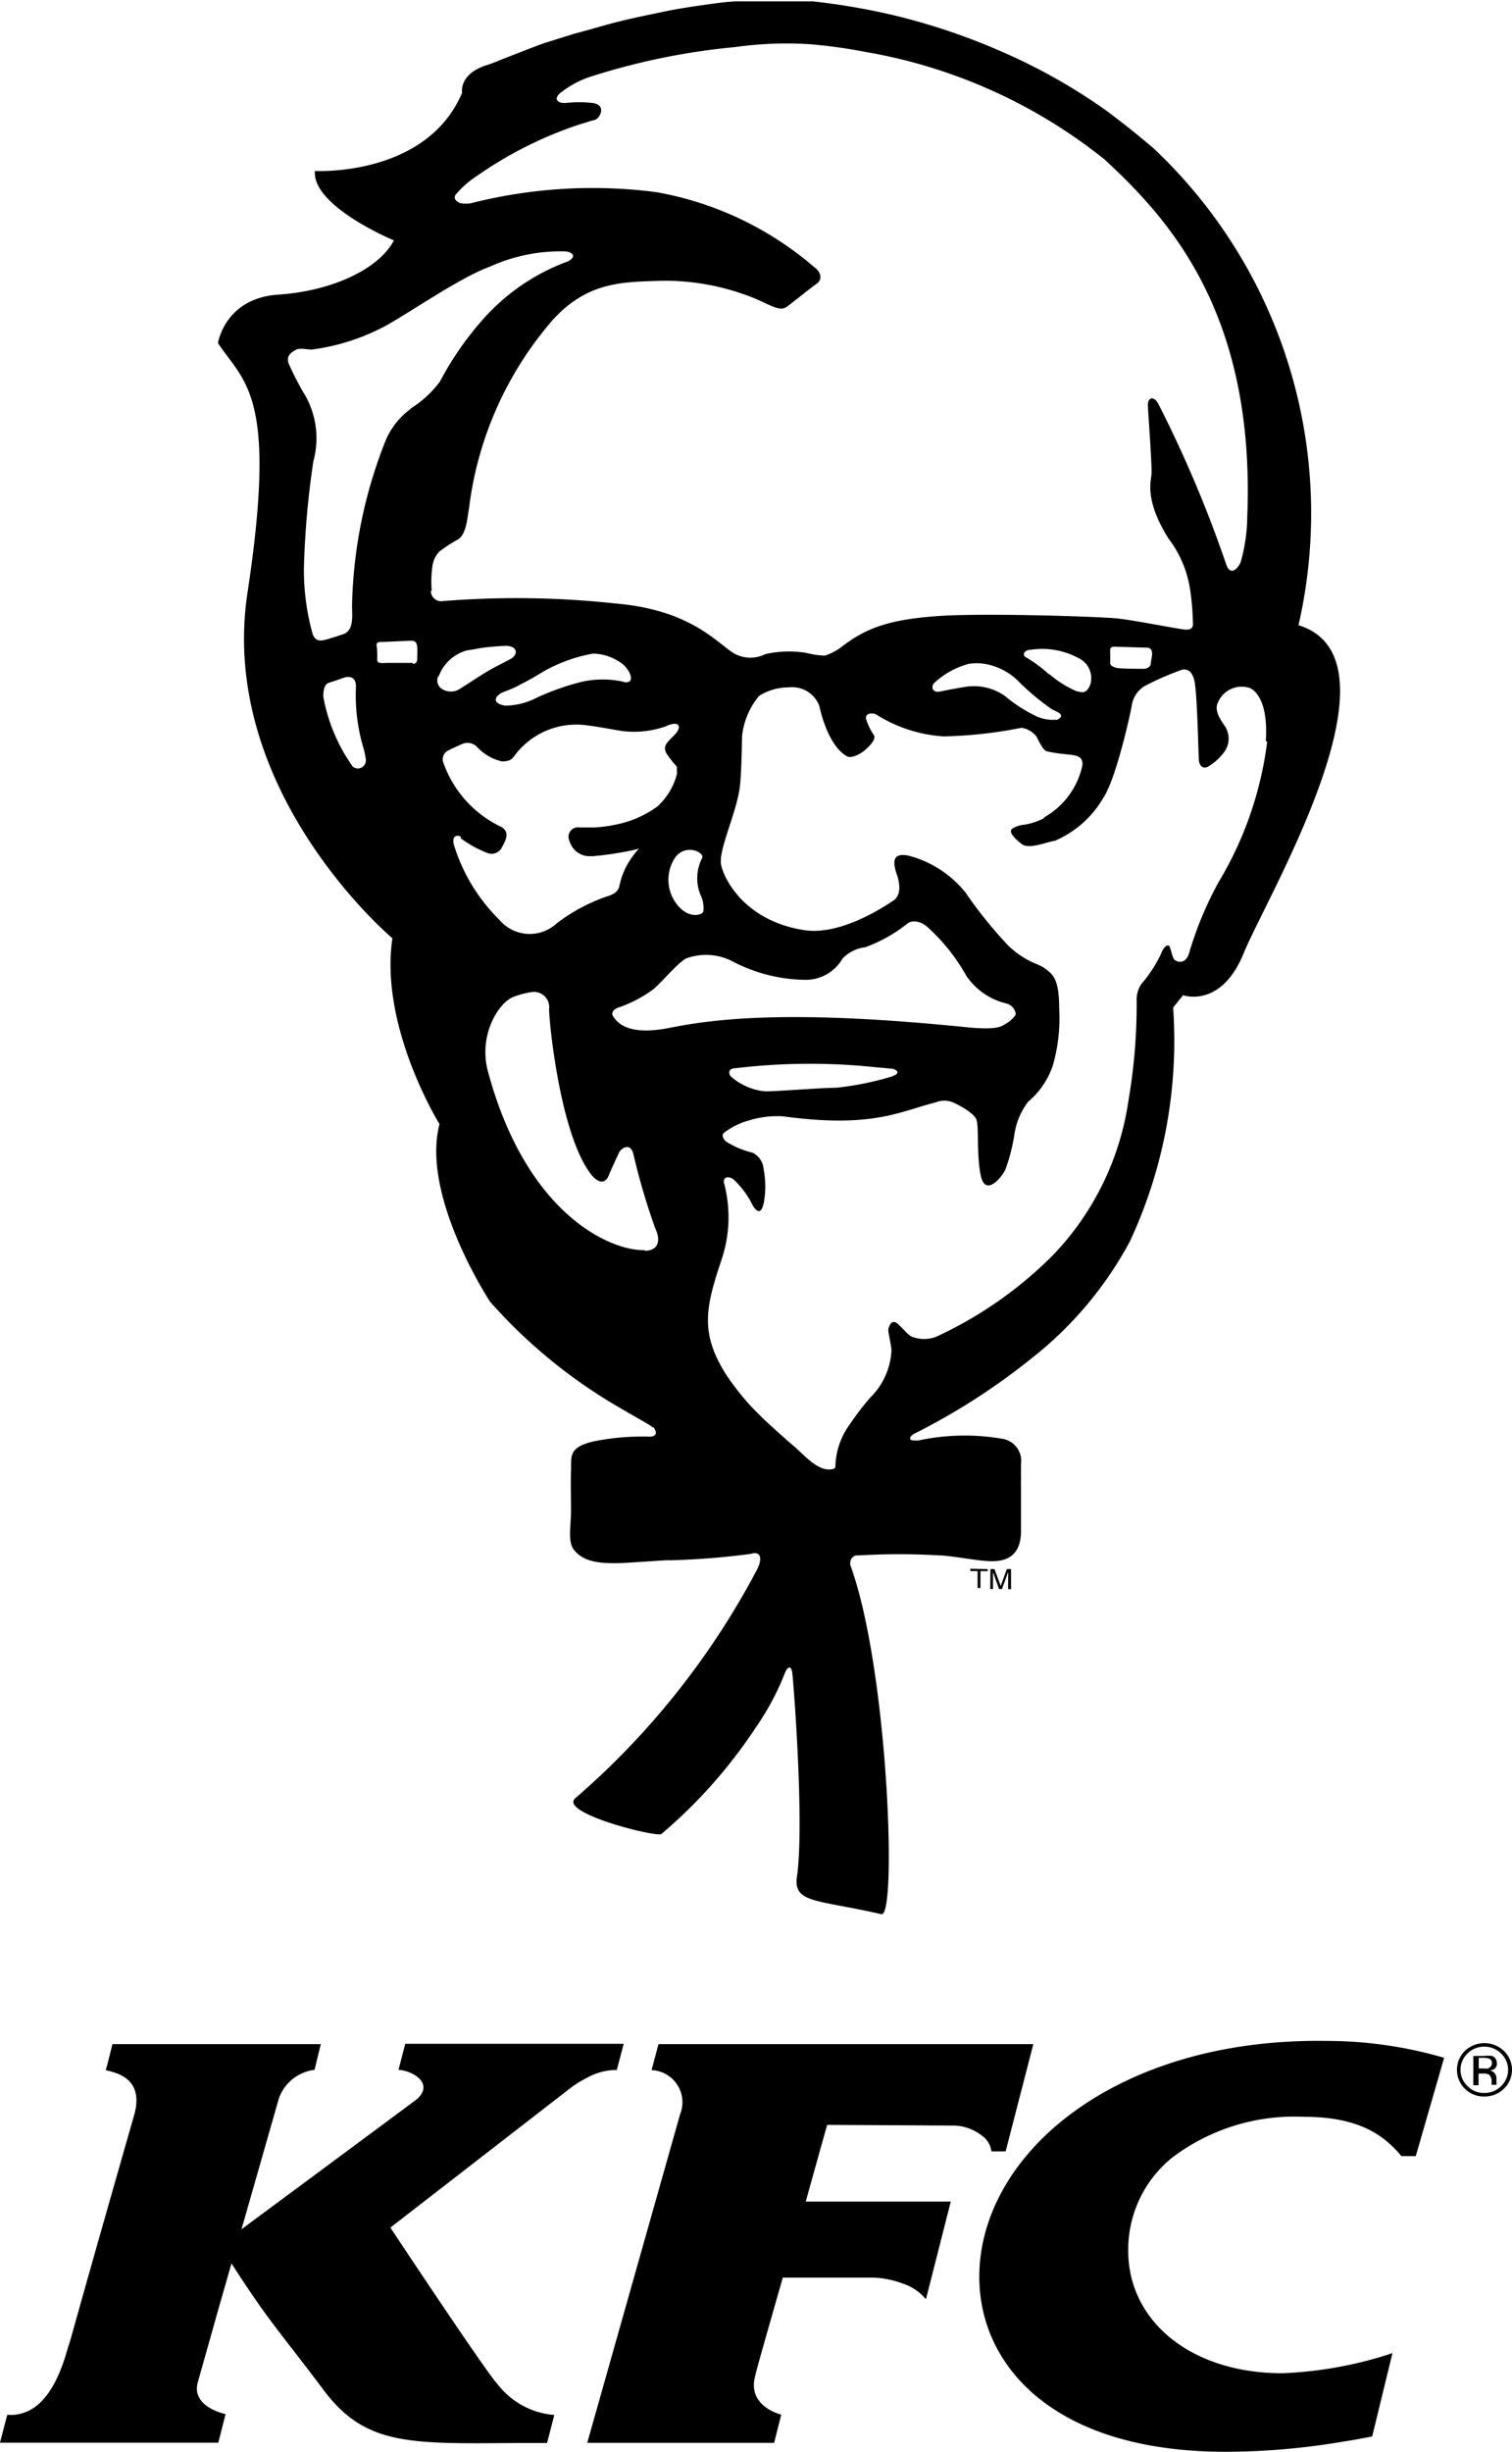 <svg xmlns="http://www.w3.org/2000/svg" viewBox="0 0 89.55 145.13"><g id="Capa_2" data-name="Capa 2"><g id="body"><path d="M63.6,125C60,127.62,58,131.19,58,134.77c0,5.29,4.45,10.4,14.71,10.36a42,42,0,0,0,6.83-.6c.6-.09,1.18-.2,1.73-.31l1.2-4.93a23.54,23.54,0,0,1-6.52,1.19c-5.46,0-9.12-3.12-9.13-7.23a7,7,0,0,1,2.6-5.53,12,12,0,0,1,7.78-2.42c2.64,0,4.17.7,5.22,1.71a5.67,5.67,0,0,1,.58.62h.85l1.68-5.82a24.79,24.79,0,0,0-7-1c-6.29-.09-11.39,1.61-14.94,4.2m-7.19.81a2.78,2.78,0,0,1,1.76.6,1.35,1.35,0,0,1,.56.93h.84L61.2,121H39l-.33,1.24-.08.3a1.9,1.9,0,0,1,1.69,2.61L34.78,144.6l9.42,0h1.65l.42-1.67s-2.07-.48-1.53-2.33c0-.12.8-2.89,1.27-4.55.21-.72.35-1.23.35-1.23h5.07a5.3,5.3,0,0,1,2,.34,3,3,0,0,1,1.41.94l1.47-5.78H47.72l.92-3.3.35-1.24ZM29.47,141.13c-.66-.68-6.35-9.27-6.35-9.27l10.07-7.8.34-.26a6.3,6.3,0,0,1,1.24-.81,3.57,3.57,0,0,1,1.76-.46l.41-1.55H24l-.32,1.24-.08.3c.88.06,2.11.82,1.1,1.73-.13.11-10.4,7.71-10.4,7.71l.08-.27,2.14-7.49a2.58,2.58,0,0,1,2.11-1.68L19,121H6.66l-.31,1.24-.09.3c.6.15,2.28.46,1.7,2.61-4.13,14.43-3.66,13-3.93,13.79-.93,3.42-2.31,3.89-3.15,4a3.87,3.87,0,0,1-.45,0l-.17.65-.26,1H12.93l.43-1.69s-2-.4-1.66-1.83c.2-.72.72-2.54,1.17-4.16l.84-2.93c2.24,3.48,2.76,3.91,5.46,7.5,2.49,3.33,5.16,3.17,11.58,3.13H32.4l.43-1.66a4.69,4.69,0,0,1-3.36-1.82m59.6-19.73a1.68,1.68,0,0,0-2.31,0,1.57,1.57,0,0,0,0,2.24,1.58,1.58,0,0,0,1.15.46,1.63,1.63,0,0,0,1.16-.46,1.55,1.55,0,0,0,0-2.24m-.16,2.08a1.37,1.37,0,0,1-1,.41,1.35,1.35,0,0,1-1-.41,1.33,1.33,0,0,1,0-1.92,1.37,1.37,0,0,1,1-.41,1.39,1.39,0,0,1,1,.41,1.33,1.33,0,0,1,0,1.92"></path><path d="M88.65,122.14a.44.44,0,0,0-.27-.44,2,2,0,0,0-.49,0h-.63v1.73h.31v-.69h.25a.78.78,0,0,1,.36.06.46.46,0,0,1,.16.4v.21a0,0,0,0,0,0,0h.29v0s0,0,0-.08V123a.46.46,0,0,0-.4-.44.8.8,0,0,0,.26-.08.4.4,0,0,0,.17-.35m-.49.31a1.15,1.15,0,0,1-.3,0h-.29v-.63h.27a.9.9,0,0,1,.39.07.26.26,0,0,1,.12.25.29.29,0,0,1-.19.28"></path><path d="M75.05,43.91a21.32,21.32,0,0,1-2.89,8.33,20.92,20.92,0,0,0-1.74,4.2c-.22.69-.75.49-.87.36s-.22-.69-.29-.79-.3-.08-.52.5a8,8,0,0,1-1.16,1.76,1.69,1.69,0,0,0-.26,1,33.49,33.49,0,0,1-.48,5.84,16.65,16.65,0,0,1-4.49,9.2,23.8,23.8,0,0,1-6.91,4.82,2,2,0,0,1-1.42,0c-.24-.1-.42-.37-.83-.75s-.57.2-.58.34.13.67.19,1.19a4.21,4.21,0,0,1-1.27,2.83,17,17,0,0,0-1.24,1.63,4.37,4.37,0,0,0-.81,2.33c0,.13,0,.23-.16.26-.87.19-1.66-.82-2.34-1.39q-.69-.59-1.35-1.2h0A18,18,0,0,1,44.26,83l-.08-.09c-.17-.2-.33-.39-.49-.6l-.14-.18c-.19-.24-.36-.49-.53-.74-1.61-2.52-1.21-4.07-.25-6.93a7.91,7.91,0,0,0,.13-4.37c-.11-.3.1-.56.53-.29a5.28,5.28,0,0,1,1.16,1.57c.39.61.55.23.64-.14a5.26,5.26,0,0,0,0-2,1.19,1.19,0,0,0-.66-1A5,5,0,0,1,43,67.57c-.15-.13-.3-.39-.1-.53a4.19,4.19,0,0,1,1.4-.7,5.74,5.74,0,0,1,2.08-.26c5.31.72,6.9-.29,9.05-.83a1.33,1.33,0,0,1,1,0c.33.14,1.21.6,1.39,1s0,2.1.27,3.35,1.23.12,1.46-.38a11.24,11.24,0,0,0,.52-2,4.18,4.18,0,0,1,.82-2,4.84,4.84,0,0,0,1.47-2.16,10.22,10.22,0,0,0,.37-3.39c0-1.76-.39-2-.84-2.34s-1-.3-2.11-1.29a25.25,25.25,0,0,1-2.59-3.2,6.41,6.41,0,0,0-3.34-2.18c-1.39-.32-.74,1-.66,1.34s.19,1-.28,1.31-3.08,2.08-5.27,1.75c-3.51-.54-4.75-3-4.93-3.86s.91-3.06,1.11-4.63c.08-.7.11-2,.13-3a4.46,4.46,0,0,1,1-2.37,3.24,3.24,0,0,1,1.75-.51,1.72,1.72,0,0,1,1.82,1.08c.52,2.27,1.37,2.85,1.65,3s.83-.18,1-.32.76-.65.59-.93a3.54,3.54,0,0,1-.46-.94c-.1-.43.46-.37.59-.29a8.43,8.43,0,0,0,4,1.3,26.1,26.1,0,0,0,4.61-.51,1.39,1.39,0,0,1,.88.51c.13.24.37.78.6.88a8.92,8.92,0,0,0,1.11.17c.41.07,1.15,0,1,.74a4.67,4.67,0,0,1-2.24,3s0,.05-.06.07,0,0,0,0a3.71,3.71,0,0,1-1.14.37,1.53,1.53,0,0,0-.71.24c-.23.2.19.61.57.9s1.17,0,1.87-.18h0l.07,0a6.06,6.06,0,0,0,2.88-2.53c.74-1.07,1.58-4.81,1.69-5.43a1.64,1.64,0,0,1,.74-1.19,16.34,16.34,0,0,1,2.29-1c.23,0,.49,0,.67.58s.25,4.17.28,4.72.36.55.53.46a3.22,3.22,0,0,0,1-.91,1.34,1.34,0,0,0,0-1.52c-.25-.36-.65-.93-.38-1.41a1.52,1.52,0,0,1,1.82-.84c.25.07,1.16.62,1,3.15M52.86,63.71a17.84,17.84,0,0,1-3.35.68c-.89,0-3.73.23-4.2.21a3.56,3.56,0,0,1-2-.86c-.13-.11-.27-.5.26-.51a37.13,37.13,0,0,1,8.26-.06l1,.09c.14,0,.65.24,0,.45M39.62,60.85c-2.55.5-3.11-.41-3.3-.68s.12-.48.39-.56a7.44,7.44,0,0,0,1.91-1c.45-.31,1.38-1.49,2-1.87a3.41,3.41,0,0,1,2.77.17A9.48,9.48,0,0,0,47.76,58a2.51,2.51,0,0,0,2.14-1.26,2.22,2.22,0,0,1,1.35-.67,9,9,0,0,0,2.52-1.42c.15-.11.56-.24,1.11.18a11.35,11.35,0,0,1,2.35,2.93,4,4,0,0,0,2.41,1.65.75.75,0,0,1,.52.61c0,.11-.34.45-.59.58s-.4.4-2.38.2c-9.91-1-14.51-.57-17.57.05M38.19,74c-2,.06-7-2.08-9.29-10.57-.59-2.19.66-4.14,1.56-4.44a4.91,4.91,0,0,1,1-.26.9.9,0,0,1,1.06,1c0,.78.65,7.37,2.46,9.75.45.59.87.61,1.08.09s.5-1.11.6-1.34.66-.65.85.07a39.57,39.57,0,0,0,1.29,4.39c.38.81.15,1.33-.6,1.35M27.26,49.6a6.74,6.74,0,0,0,1.58.88.68.68,0,0,0,.89-.33c.15-.3.55-.88-.06-1.21a6.66,6.66,0,0,1-3.4-3.76.58.58,0,0,1,.23-.73c.15-.09.67-.32.92-.43a.79.79,0,0,1,.85.21,2.86,2.86,0,0,0,1.46.84c.51,0,.6-.17.7-.28a4.56,4.56,0,0,1,4.21-1.87c1,.12,2,.34,2.37.37A5.71,5.71,0,0,0,39.42,43c.79-.38,1,0,.56.47s-.83.7-.43,1.24a5.4,5.4,0,0,0,.54.67l0,.18a2.66,2.66,0,0,1,0,.27,3.93,3.93,0,0,1-1.17,1.92,6.26,6.26,0,0,1-2.17,1,8.61,8.61,0,0,1-1.51.23h-.48l-.21,0h-.23a.68.68,0,0,0-.19,0,.57.57,0,0,0-.46.6,1.62,1.62,0,0,0,.16.45,1.23,1.23,0,0,0,1.15.65h.14a17.88,17.88,0,0,0,1.82-.25,8.32,8.32,0,0,0,.91-.2,3.88,3.88,0,0,0-.4.49,4.3,4.3,0,0,0-.77,1.75c-.11.39-.44.5-.81.62a10.5,10.5,0,0,0-2.89,1.56,2.35,2.35,0,0,1-3.41-.21,10.58,10.58,0,0,1-2.69-4.44c-.14-.57.23-.6.45-.45m-1.35-9.51a2.48,2.48,0,0,1,1.71-1.55c.13,0,.62-.11,1-.16s1-.09,1.25-.1c.71,0,.78.5.31.77-.32.18-.81.41-1.26.67-.67.39-1.33.85-1.83,1.15s-1.47,0-1.22-.78m11,.32a5.64,5.64,0,0,0-2.49,0,14.77,14.77,0,0,0-2.91,1.06,4.18,4.18,0,0,1-1.57.35c-.21,0-1-.21-.37-.69.17-.13.53-.2,1.11-.5.41-.22.72-.37,1.19-.66a9.15,9.15,0,0,1,3.22-1.23,2.93,2.93,0,0,1,1.84.69c.48.5.61,1.09,0,1M41.5,53a1.74,1.74,0,0,1,.16.93c0,.23-.91.54-1.63-.48a2.36,2.36,0,0,1,0-2.75c.67-.78,1.71-.21,1.56.08A2.6,2.6,0,0,0,41.5,53M62.57,42.6a2.38,2.38,0,0,1-1.33-.27,8.85,8.85,0,0,1-1.72-1.13,3.18,3.18,0,0,0-2.29-.55c-.56.09-1,.17-1.53.28s-.54-.32-.39-.48a4.82,4.82,0,0,1,2.09-1.16,3.25,3.25,0,0,1,.88,0,3.69,3.69,0,0,1,2,1,14.31,14.31,0,0,0,2,1.68c.29.17.93.34.29.66m-.45-2.72a8,8,0,0,0-1.35-1c-.26-.13-.11-.45.29-.45a4.52,4.52,0,0,1,3,.6,1.31,1.31,0,0,1,.5,1.5c-.26.57-.5.4-.79.36a6.12,6.12,0,0,1-1.6-1m6.07-1.26c0,.15-.08.52-.09.66s-.22.27-.4.27-1.44,0-1.64-.06-.37-.13-.36-.31,0-.6,0-.7,0-.25.28-.24l1.93.06a.27.27,0,0,1,.26.32M25.57,35a6.74,6.74,0,0,1,.05-1.55,1.58,1.58,0,0,1,.4-.8,8.3,8.3,0,0,1,1.09-.71c.53-.32.56-1.3.67-1.86a20.84,20.84,0,0,1,5-11.19c2.1-2.27,4.2-2.19,6.4-2.27a14.13,14.13,0,0,1,5.63,1.09c.94.43,1.41.71,1.77.46s1.36-1.08,1.77-1.36.25-.74-.13-1a19.51,19.51,0,0,0-9.37-4.44,29.35,29.35,0,0,0-11,.67,2.11,2.11,0,0,1-.5,0c-.14,0-.58-.23-.36-.52a5.85,5.85,0,0,1,1.32-1.15,23.41,23.41,0,0,1,6-3c.48-.14.61-.2.91-.27s.73-.87-.09-1a7,7,0,0,0-1.66,0c-.45,0-.67-.22-.34-.55a5.68,5.68,0,0,1,2-1.06,40.21,40.21,0,0,1,8.38-1.7A21.91,21.91,0,0,1,48,2.62a30.63,30.63,0,0,1,3.29.46A31,31,0,0,1,65.42,9.44c3.71,3.44,8.94,9,8.45,21.17a10.22,10.22,0,0,1-.37,2.6c-.11.36-.62,1-.89.16a72.24,72.24,0,0,0-4-9.45c-.28-.55-.68-.38-.62.15,0,.23.25,3.56.21,4s-.41,1.54,1,3.8a6.58,6.58,0,0,1,1.28,3,14.77,14.77,0,0,1,.17,1.95c0,.13.09.52-.53.44s-2.93-.54-3.93-.65-8-.34-10.69-.14-4.14.64-5.64,1.81a3.57,3.57,0,0,1-1,.53,5,5,0,0,1-1.09-.16,6.26,6.26,0,0,0-2.44.07,2,2,0,0,1-1.78,0c-1-.54-2.49-2.61-7.12-3a54.41,54.41,0,0,0-10.19-.14.61.61,0,0,1-.72-.63M24.34,24.19a4.48,4.48,0,0,0-1.49,1.86,27.86,27.86,0,0,0-2,9.78c0,.62.13,1.48-.52,1.71-.4.13-.74.25-1.06.33s-.59.09-.75-.33A14,14,0,0,1,18,33.61a51.24,51.24,0,0,1,.56-6.31,5.13,5.13,0,0,0-.45-3.83,17.28,17.28,0,0,1-1-1.92c-.16-.4,0-.63.45-.86.22-.1.6,0,.92,0a12.77,12.77,0,0,0,4.41-1.43c1.66-.94,4.37-2.83,6.11-3.47a10.13,10.13,0,0,1,4.44-.91c.34,0,.82.25.2.59A12.39,12.39,0,0,0,28.52,19a18.36,18.36,0,0,0-2.46,3.58,6.37,6.37,0,0,1-1.72,1.59m.13,15.07c-.09,0-1,0-1.5,0-.31,0-.64.08-.63-.21s0-.75-.05-.87A.22.22,0,0,1,22.5,38c.37,0,1.79-.08,1.92-.07s.27.08.29.36,0,.56,0,.68,0,.32-.28.33M20.9,45.39a10.31,10.31,0,0,1-1.75-4.14c0-.2,0-.73.32-.83s.71-.24.91-.31.73-.13.7.57a11,11,0,0,0,.46,3.65,4.3,4.3,0,0,1,.13.65.48.48,0,0,1-.77.41m56-8.36A29.67,29.67,0,0,0,68.29,8.75l-.71-.59c-.54-.45-1.24-1-2-1.57a34,34,0,0,0-5.86-3.36A38.13,38.13,0,0,0,53,.92,39.74,39.74,0,0,0,48.13.08l-.31,0h0l-.31,0h-.77c-.41,0-.82,0-1.23,0h-1.8c-.46,0-1.07.08-1.71.17-1,.13-2.14.32-2.83.47s-1.8.36-3.08.7l-1.6.45L34,2l-1.73.54c-.42.14-2.22.85-2.61,1-.18.08-.44.18-.72.28-1.8.52-1.57,1.67-1.57,1.67-2.12,5-8.72,4.63-8.72,4.63-.17,2.1,4.68,4.11,4.68,4.11-.9,1.71-3.68,3-6.85,3.21s-3.57,2.87-3.57,2.87c1.56,2.36,3.54,3,1.75,14.76s8.58,20.47,8.58,20.47c-.78,5.25,2.79,11,2.79,11-1.12,4.28,3,10.52,3,10.52A30.87,30.87,0,0,0,37,83.5c.76.45,1.29.73,1.57.92l0,0,.07.06.06,0,0,0c.13.17.31.51-.17.56a14.88,14.88,0,0,0-3.37.28c-1.52.36-1.31.89-1.34,1.73s0,1.31,0,2.33-.23,1.92.22,2.42,1.11.82,3,.71,2.42-.17,2.63-.15a45.69,45.69,0,0,0,4.8-.38c.54-.18.73.21.37.92A46.55,46.55,0,0,1,34.1,106.42c-1.11.86,4.61,2.31,5.06,2.15a29.55,29.55,0,0,0,5.58-6.28A15.73,15.73,0,0,0,46.5,99c.12-.29.35-.48.42,0s.73,8.94.28,12.09c-.23,1.59,1.21,1.34,5,2.22.94.22.4-14.58-1.84-20.67h0a.4.4,0,0,1,0-.15.43.43,0,0,1,.36-.42l.15,0a40.59,40.59,0,0,1,4.76,0c.5,0,1.84.24,2.56.31s2.32.23,2.28-1.83V87.88a1,1,0,0,1,0-.18c0-.12,0-.22,0-.32v-.09a1.27,1.27,0,0,1,0-.2V87c0-.06,0-.1,0-.15v0c0-.06,0-.13,0-.2a1.32,1.32,0,0,0-1.09-1.48,13.08,13.08,0,0,0-5,.1c-.26,0-.41,0-.46-.07s0-.2.22-.33A38.64,38.64,0,0,0,61,80.48a22,22,0,0,0,5.92-7,28.11,28.11,0,0,0,2.56-13.84l.59-.73s2.25.81,3.59-2.49S83.48,39,76.88,37"></path><path d="M58.5,92.88V93h-.43v1H57.9V93h-.43v-.14Zm.16,0h.24l.37,1,.36-1h.25v1.19h-.17v-.82a1.15,1.15,0,0,0,0-.19l-.37,1h-.17l-.36-1v1h-.16Z"></path></g></g></svg>